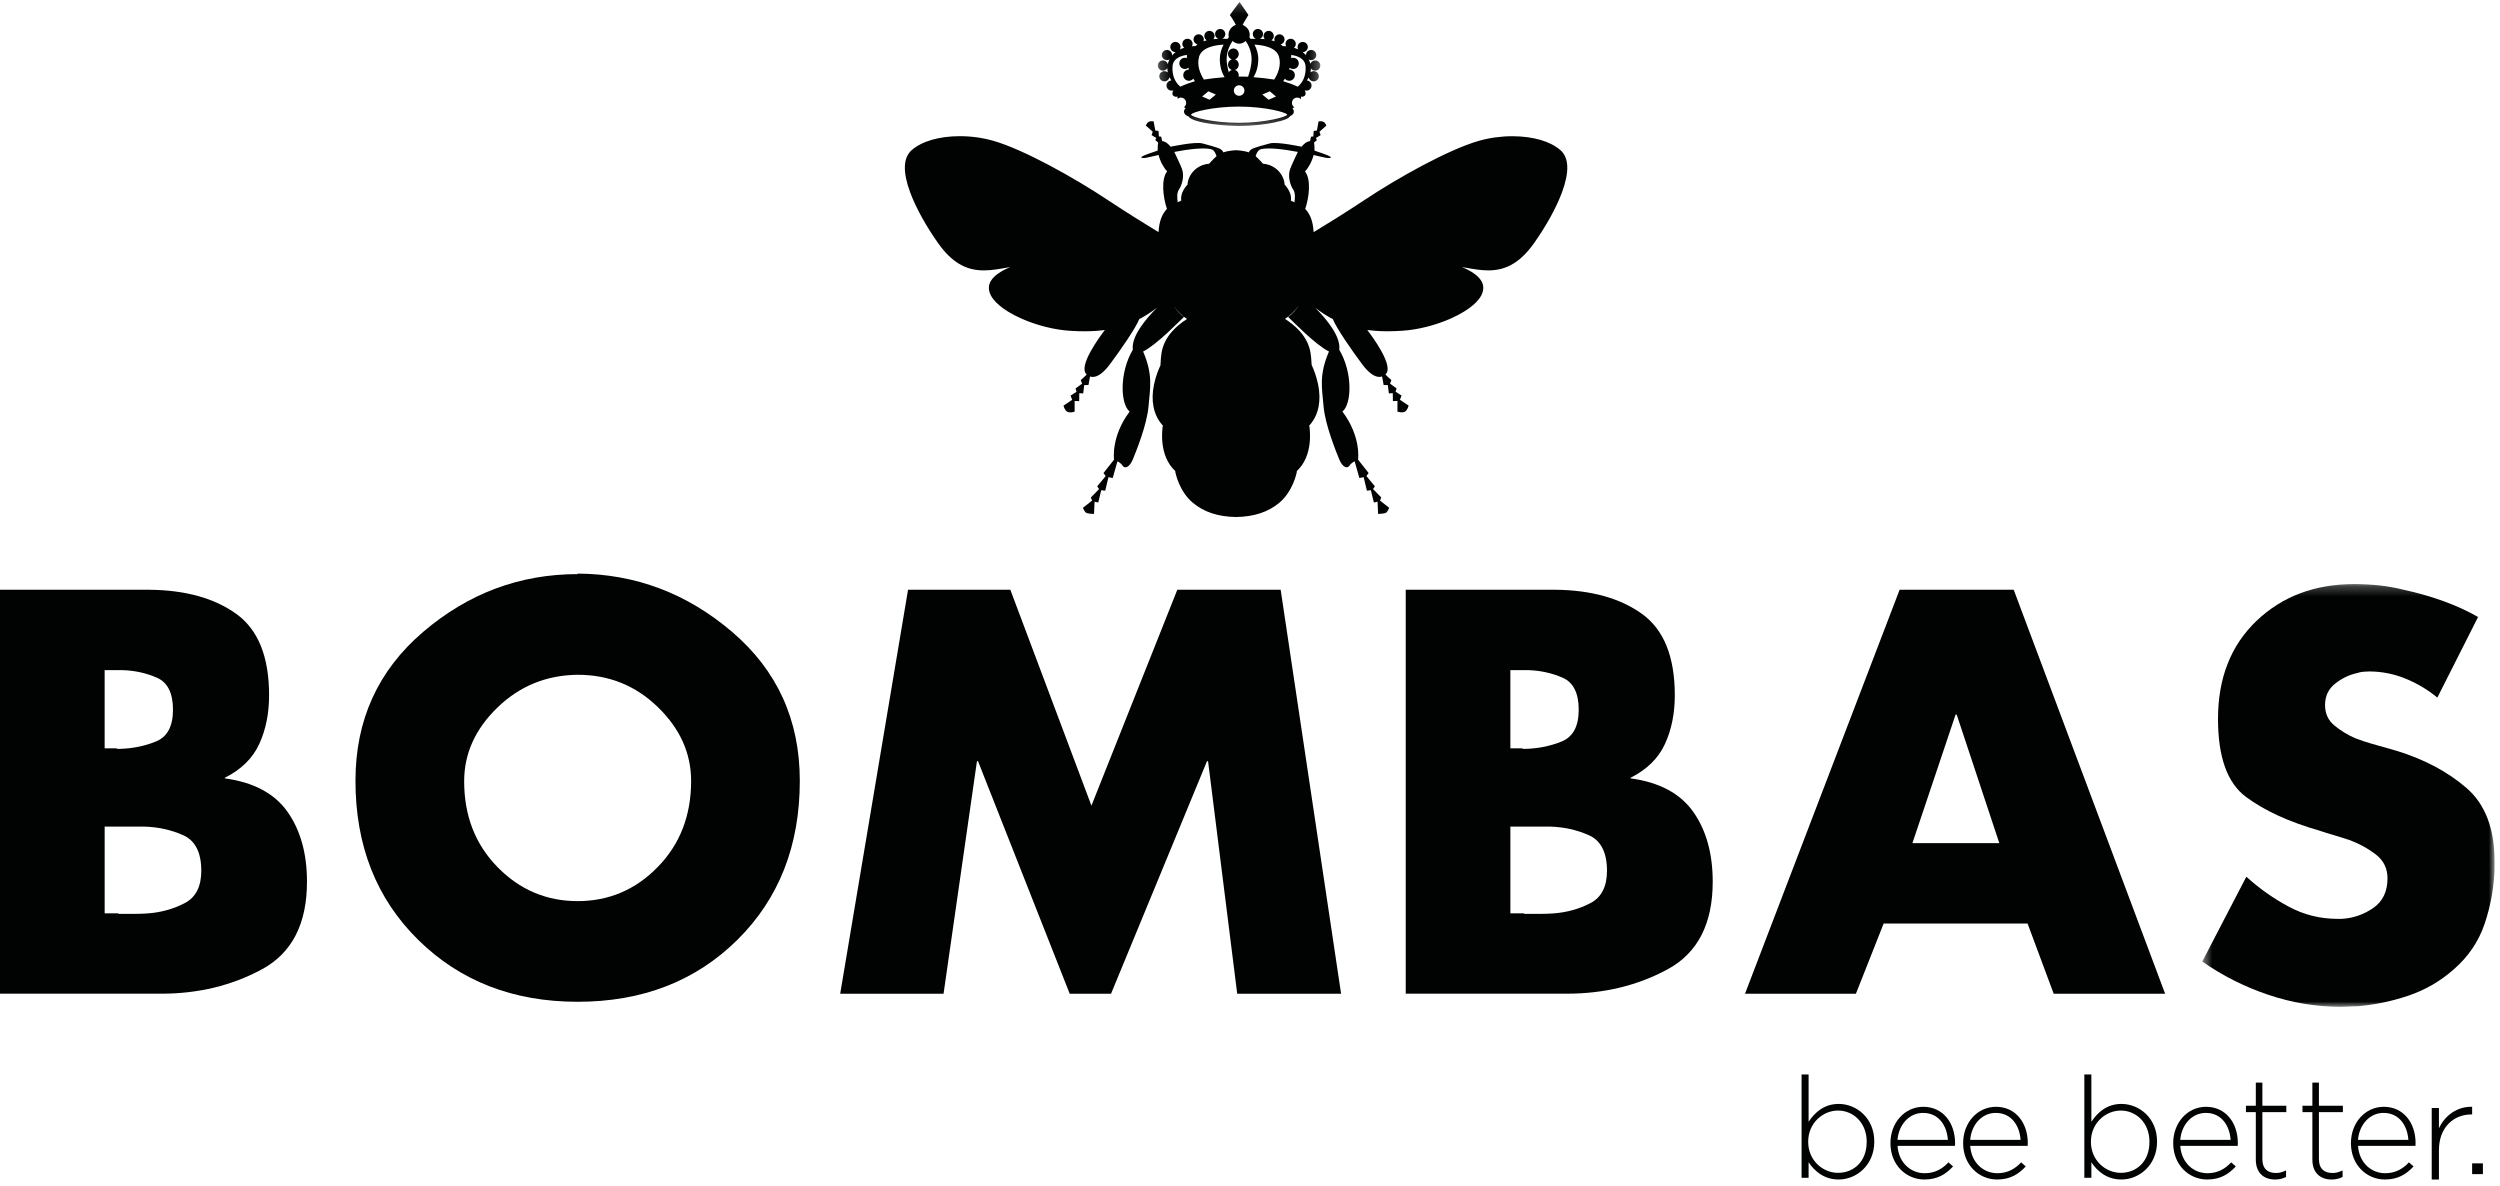 <svg width="253" height="120" viewBox="0 0 253 120" xmlns="http://www.w3.org/2000/svg" xmlns:xlink="http://www.w3.org/1999/xlink"><defs><path id="a" d="M.255.197H16.7V12.75H.255V.196z"/><path id="c" d="M30.066 43.025V.24H.49v42.785h29.576z"/></defs><g fill="none" fill-rule="evenodd"><path d="M119.304 19.192c-.24.35-.17.973-.117 1.277l.007-.004c.116-.044.233-.1.352-.165-.047-.268-.048-.88.634-1.628.036-.897.834-2.002 2.183-2.102.387-.443.746-.763.746-.763s-.148-.622-.545-.71c-.82-.187-2.335.016-3.726.277 0 0 .637 1.333.774 1.707.266.735.014 1.64-.31 2.112zm8.31-4.096c-.397.09-.543.71-.543.71s.358.32.748.764c1.348.1 2.145 1.205 2.183 2.102.682.75.68 1.36.633 1.63.118.063.236.12.35.164l.01.003c.052-.304.123-.93-.117-1.278-.326-.473-.577-1.377-.308-2.11.134-.375.77-1.708.77-1.708-1.39-.26-2.903-.464-3.725-.278zm30.314.107c.855.765.906 2.192.154 4.24-.567 1.54-1.605 3.427-2.846 5.174-1.35 1.9-2.774 2.747-4.613 2.747-.77 0-1.545-.138-2.366-.285-.087-.016-.174-.032-.265-.047l-.054-.01c.864.358 1.622.822 1.973 1.413.185.308.334.81-.004 1.46-.248.47-.977 1.402-3.107 2.347-1.535.68-3.32 1.13-4.894 1.23-.536.035-1.026.052-1.497.052-.73 0-1.402-.046-2.04-.13.45.584 2.78 3.707 1.84 4.49.028.094.598.574.598.574l-.133.367.66.482-.1.336.604.387-.166.428.875.583s-.076.43-.356.608c-.283.178-.77.008-.77.008v-1.08l-.462.016-.01-.802-.398.02-.1-.837-.427-.013-.16-.87s-.752.443-1.965-1.168c-1.144-1.52-2.657-3.724-3.016-4.626-.596-.313-1.186-.694-1.78-1.146 1.127 1.13 2.606 2.895 2.432 4.246 1.38 2.326 1.26 5.506.317 6.252 1.925 2.557 1.582 4.863 1.582 4.863l1.07 1.36-.225.304.86 1.042-.19.272.836.858-.133.306.933.737s-.165.427-.35.515c-.19.087-.773.103-.773.103l-.058-1.237-.37.082-.304-1.245-.4.05-.33-1.37-.434.083-.476-1.683s-.31.115-.534.45c-.225.33-.71.13-1.026-.65-.318-.78-1.423-3.478-1.586-5.367-.163-1.89-.474-3.17.547-5.548-1.426-.72-3.715-3.118-4.134-3.5.463-.31.82-.76 1.07-1.16-.368.54-.834.99-1.386 1.36 1.09.705 1.82 1.47 2.237 2.337.356.743.4 1.405.43 1.885.005.045.006.088.01.127l.02.3-.008-.002c.174.367.474 1.078.655 1.952.346 1.667.065 3.087-.814 4.11l-.04.045-.04-.01c.06.356.47 3.078-1.28 4.68l.035.007-.018.095c-.015.078-.388 1.93-1.762 3.08-1.12.935-2.543 1.408-4.353 1.442h-.052c-1.808-.033-3.23-.507-4.35-1.443-1.376-1.148-1.748-3-1.764-3.078l-.02-.095.037-.007c-1.75-1.602-1.342-4.324-1.28-4.68l-.042.01-.04-.045c-.877-1.024-1.16-2.438-.814-4.092.19-.902.508-1.63.677-1.98l-.03.012.022-.3.008-.13c.064-.972.173-2.598 2.656-4.213-.516-.344-.95-.763-1.304-1.257.246.37.578.767.998 1.05-.42.382-2.71 2.78-4.133 3.5 1.02 2.38.708 3.66.547 5.548-.162 1.89-1.27 4.588-1.586 5.368-.316.78-.804.98-1.028.65-.224-.335-.534-.45-.534-.45l-.474 1.683-.433-.083-.33 1.37-.4-.05-.304 1.245-.37-.082-.058 1.238s-.584-.015-.77-.102c-.188-.088-.355-.515-.355-.515l.934-.737-.132-.306.836-.858-.193-.273.862-1.043-.224-.303 1.07-1.36s-.344-2.307 1.58-4.864c-.94-.746-1.06-3.926.317-6.252-.173-1.352 1.31-3.12 2.44-4.25-.598.455-1.19.837-1.788 1.15-.36.903-1.872 3.108-3.015 4.626-1.213 1.61-1.964 1.17-1.964 1.17l-.16.868-.43.013-.1.836-.4-.018-.007.802-.462-.016v1.08s-.487.17-.768-.007c-.28-.177-.355-.607-.355-.607l.876-.582-.165-.427.604-.387-.102-.337.663-.483-.133-.368s.57-.48.598-.574c-.94-.784 1.39-3.907 1.84-4.492-.64.085-1.31.13-2.04.13-.472 0-.962-.016-1.496-.05-1.575-.1-3.36-.55-4.894-1.23-2.13-.946-2.86-1.878-3.106-2.35-.338-.648-.19-1.15-.006-1.458.353-.59 1.11-1.055 1.972-1.412-.018.003-.035.005-.053.01-.09.014-.178.03-.266.045-.82.146-1.594.284-2.364.284-1.84 0-3.262-.846-4.613-2.747-1.24-1.748-2.278-3.633-2.845-5.174-.754-2.048-.702-3.475.152-4.24 1.013-.904 2.792-1.423 4.883-1.423 1.16 0 2.342.164 3.42.477 3.1.9 8.157 3.73 11.545 5.98 1.93 1.28 3.82 2.45 5.144 3.252.066-1.182.403-1.892.852-2.347-.406-1.197-.612-3.007.02-3.802-.333-.333-.696-.974-.868-1.658 0 0-1.316.313-1.45.313-.43 0-.367-.107.015-.277.13-.056.65-.254 1.346-.48 0 0-.015-.55.048-.807-.034-.056-.292-.25-.292-.25l.106-.215-.48-.295.115-.343-.696-.62s.092-.274.284-.38c.202-.107.503-.046.503-.046l.168.92.325.048.043.555.23.025s.08.4.105.453c.3.017.59.242.85.563 0 0 2.493-.537 3.23-.33 1.53.43 1.913.477 2.11.903.528-.19 1.286-.22 1.286-.22s.757.03 1.284.22c.198-.426.583-.472 2.11-.902.74-.208 3.23.33 3.23.33.26-.322.55-.547.852-.563.024-.052.104-.452.104-.452l.232-.025.043-.555.323-.048.167-.92s.302-.06.502.047c.193.106.285.38.285.38l-.697.62.118.343-.483.295.108.215s-.26.194-.292.25c.06.26.046.808.046.808.696.226 1.218.424 1.347.48.38.17.44.277.014.277-.135 0-1.45-.313-1.45-.313-.173.684-.537 1.325-.872 1.66.635.794.43 2.603.023 3.8.45.455.788 1.166.853 2.346 1.323-.8 3.214-1.97 5.145-3.252 3.384-2.25 8.443-5.08 11.544-5.98 1.077-.312 2.26-.476 3.42-.476 2.09 0 3.868.52 4.88 1.423z" fill="#010202"/><g transform="translate(116.914)"><mask id="b" fill="#fff"><use xlink:href="#a"/></mask><path d="M1.746 6.71c.062-.872.986-1.093 1.452-1.15l.002.012c0 .09 0 .197.004.31-.063-.024-.132-.036-.203-.036-.313 0-.568.254-.568.566 0 .315.255.57.57.57.135 0 .256-.05.353-.126.016.06.035.123.055.182h-.008c-.317 0-.572.256-.572.568 0 .314.255.57.572.57.178 0 .335-.085.44-.214.053.086.108.17.17.254-.555.168-1.06.358-1.473.556-.483-.384-.865-1.09-.794-2.062m6.74 4.077c2.683 0 4.86.61 4.86.818 0 .204-2.177.823-4.86.823-2.685 0-4.86-.59-4.86-.823 0-.242 2.175-.818 4.86-.818M6.13 9.567l-.632.527c-.085-.035-.556-.24-.756-.327.168-.14.558-.47.63-.527.086.037.555.24.758.326M4.428 5.758c.28-1.037 1.838-1.213 2.488-1.24-.22.412-.385.906-.385 1.46 0 .83.24 1.436.48 1.834-.706.054-1.414.135-2.09.24-.33-.508-.74-1.383-.492-2.294m4.594 3.406c0 .294-.24.53-.537.53-.296 0-.535-.236-.535-.53 0-.295.24-.533.535-.533.296 0 .537.24.537.534M7.818 4.14c.18.174.413.282.667.282.255 0 .488-.108.668-.28.272.41.594 1.064.594 1.836 0 .68-.225 1.415-.356 1.786-.298-.015-.6-.018-.902-.01-.296-.007-.6 0-.906.015-.13-.368-.36-1.107-.36-1.792 0-.772.325-1.425.596-1.837m4.4 5.627c-.2.087-.67.292-.756.327-.07-.06-.466-.387-.633-.528l.756-.326c.072.058.465.387.63.527m-2.178-5.25c.65.028 2.208.204 2.488 1.24.25.912-.16 1.787-.493 2.295-.675-.105-1.383-.186-2.09-.24.24-.398.482-1.003.482-1.834 0-.554-.167-1.048-.387-1.46m3.076 3.444c.103.13.262.213.44.213.315 0 .572-.255.572-.57 0-.31-.257-.567-.573-.567h-.01c.022-.06.04-.122.058-.182.095.076.217.125.353.125.315 0 .57-.253.57-.568 0-.312-.255-.566-.57-.566-.072 0-.14.012-.203.036.004-.113.004-.22.002-.31l.005-.01c.465.055 1.387.276 1.453 1.148.068.97-.312 1.678-.796 2.062-.413-.198-.916-.388-1.473-.556.062-.083.12-.168.174-.254M.774 7.147c.19 0 .35-.1.443-.253 0 .153.017.3.05.44-.092-.082-.212-.133-.342-.133-.287 0-.52.233-.52.518 0 .286.233.516.52.516.254 0 .468-.186.508-.43.06.12.125.232.194.337-.274.015-.494.24-.494.516 0 .285.23.516.517.516.062 0 .122-.01.176-.032-.12.228-.13.406-.017.53.122.137.35.14.418.102l.018-.01c.005.08.01.166.012.233.09-.072.206-.12.333-.12.297 0 .536.242.536.537 0 .177-.09.333-.224.43.066.045.125.08.165.1l-.005.005c-.12.134-.154.252-.154.346 0 .033.004.06.012.087.054.238.314.355.364.375l.08.032c.497.72 3.89.962 5.12.962 1.597 0 2.88-.214 3.503-.34 1.216-.252 1.56-.46 1.65-.65l.012-.005c.03-.012.306-.128.364-.372.025-.1.02-.248-.13-.417.037-.017.108-.057.187-.11-.145-.094-.24-.26-.24-.444 0-.295.237-.536.534-.536.146 0 .278.06.376.153l.01-.25c.108.035.278-.01.357-.077.106-.086.183-.254.02-.565.055.023.114.034.177.034.285 0 .516-.23.516-.516 0-.272-.21-.493-.478-.513.065-.097.127-.202.182-.313.05.23.26.404.507.404.286 0 .52-.23.52-.516 0-.285-.234-.517-.52-.517-.122 0-.234.046-.324.118.028-.127.044-.26.045-.395.094.135.252.224.43.224.287 0 .52-.23.52-.516 0-.284-.233-.516-.52-.516-.224 0-.41.142-.483.34l-.026-.087c-.035-.122-.083-.237-.136-.346.072.038.152.062.24.062.287 0 .516-.232.516-.516 0-.284-.23-.516-.516-.516-.286 0-.518.232-.518.516 0 .01.002.02.004.03-.1-.12-.217-.226-.342-.326.288 0 .52-.23.52-.515 0-.284-.233-.515-.52-.515-.286 0-.518.23-.518.515 0 .086.023.166.06.236-.135-.06-.275-.115-.427-.162.114-.095.184-.234.184-.393 0-.284-.232-.516-.518-.516-.288 0-.52.23-.52.515 0 .09.025.172.064.245-.103-.01-.192-.014-.265-.016h-.08c-.06-.066-.13-.124-.203-.178.222-.06.386-.26.386-.498 0-.284-.233-.517-.518-.517-.286 0-.518.234-.518.518 0 .068.014.127.035.184-.107-.037-.218-.07-.33-.097.144-.092.24-.252.24-.436 0-.285-.23-.517-.516-.517-.288 0-.52.232-.52.516 0 .12.045.23.117.317-.168-.016-.332-.027-.492-.033.19-.077.323-.262.323-.476 0-.285-.233-.518-.52-.518-.285 0-.52.233-.52.518 0 .21.13.39.31.47-.175 0-.333.007-.467.014l-.05.002-.092-.118-.034-.043c.018-.077.028-.157.028-.24 0-.394-.216-.737-.535-.92L8.85 2.5c0-.003.296-.558.578-.99C9.064.97 8.524.197 8.524.197s-.65.882-.98 1.323c.33.44.61.986.61.99l-.206.1c-.32.186-.536.53-.536.924 0 .082.01.162.03.237l-.036.046-.093.118-.05-.002c-.135-.007-.3-.014-.48-.014.18-.082.305-.26.305-.47 0-.285-.232-.518-.518-.518-.286 0-.52.233-.52.518 0 .214.136.4.324.477-.16.006-.325.017-.493.036.073-.088.12-.2.12-.32 0-.285-.235-.517-.52-.517-.287 0-.52.232-.52.516 0 .185.1.345.248.438-.116.028-.23.063-.338.1.024-.057.037-.12.037-.19 0-.284-.233-.517-.52-.517-.284 0-.517.234-.517.518 0 .244.17.446.397.5-.072.053-.14.11-.2.175h-.08c-.073.003-.17.007-.28.018.042-.072.067-.155.067-.245 0-.284-.233-.516-.52-.516-.284 0-.518.23-.518.515 0 .16.074.302.19.398-.155.047-.302.104-.437.17.04-.073.064-.157.064-.248 0-.284-.232-.515-.52-.515-.284 0-.517.23-.517.515 0 .285.233.515.518.515h.017c-.133.105-.254.22-.36.35.004-.018.007-.037.007-.054 0-.284-.233-.516-.52-.516-.285 0-.52.232-.52.516 0 .284.235.516.52.516.096 0 .184-.028.26-.07-.056.11-.105.23-.142.355-.012.04-.022.077-.03.112-.067-.21-.26-.366-.494-.366-.285 0-.52.232-.52.517 0 .286.235.517.52.517" fill="#010202" mask="url(#b)"/></g><path d="M124.272 7.61c0 .31.245.566.546.566.3 0 .545-.255.545-.567 0-.252-.16-.462-.378-.534.22-.075.378-.286.378-.536 0-.25-.16-.462-.378-.535.22-.074.378-.285.378-.534 0-.312-.244-.565-.545-.565-.3 0-.546.253-.546.566 0 .25.16.46.378.535-.217.073-.378.286-.378.535 0 .25.16.46.378.536-.217.072-.378.282-.378.533" fill="#010202"/><path d="M10.59 92.43h1.35c.037.036.082.054.136.054h1.54c.468 0 .937-.018 1.405-.053 1.333-.107 2.56-.454 3.675-1.037 1.116-.58 1.675-1.67 1.675-3.273 0-1.855-.613-3.056-1.837-3.6-1.225-.545-2.558-.836-4-.872h-3.942v8.783zm0-16.7h1.19c.034.04.08.056.134.056h.19c1.33-.035 2.566-.29 3.7-.758 1.135-.47 1.702-1.537 1.702-3.2 0-1.685-.54-2.766-1.62-3.242-1.08-.475-2.253-.732-3.513-.77H10.59v7.915zM0 100.563v-40.88h15.13c3.637.037 6.564.85 8.78 2.442 2.214 1.59 3.322 4.337 3.322 8.24 0 1.844-.334 3.49-1 4.934-.666 1.446-1.83 2.584-3.485 3.416v.055c2.918.396 5.034 1.525 6.35 3.387 1.313 1.862 1.97 4.22 1.97 7.075 0 4.264-1.52 7.22-4.564 8.864-3.045 1.646-6.44 2.466-10.185 2.466H0z" fill="#010202"/><path d="M50.343 71.6c-2.247 2.176-3.37 4.663-3.37 7.466 0 3.487 1.123 6.38 3.37 8.677 2.245 2.3 4.95 3.45 8.114 3.45 3.162 0 5.868-1.153 8.114-3.46 2.247-2.303 3.37-5.202 3.37-8.696 0-2.81-1.123-5.303-3.37-7.482-2.245-2.178-4.95-3.267-8.113-3.267-3.163.034-5.87 1.14-8.114 3.312zm8.114-13.552c5.858.035 11.07 2.002 15.635 5.902 4.565 3.9 6.848 8.92 6.848 15.064 0 6.574-2.112 11.944-6.334 16.113-4.225 4.17-9.608 6.253-16.15 6.253-6.506 0-11.88-2.084-16.12-6.253-4.242-4.17-6.363-9.54-6.363-16.113 0-6.145 2.283-11.165 6.848-15.064 4.566-3.9 9.778-5.85 15.637-5.85v-.052z" fill="#010202"/><path fill="#010202" d="M91.894 59.683h10.352l8.207 21.85 8.69-21.85h10.46l6.115 40.88h-10.513l-2.95-23.53h-.108l-9.71 23.53h-4.184l-9.278-23.53h-.108l-3.38 23.53h-10.46"/><path d="M152.85 92.43h1.35c.036.036.08.054.134.054h1.54c.47 0 .937-.018 1.405-.053 1.332-.107 2.557-.454 3.673-1.037 1.116-.58 1.675-1.67 1.675-3.273 0-1.855-.614-3.056-1.837-3.6-1.225-.545-2.556-.836-3.997-.872h-3.943v8.783zm0-16.7h1.187c.035.04.083.056.136.056h.19c1.33-.035 2.564-.29 3.7-.758 1.135-.47 1.702-1.537 1.702-3.2 0-1.685-.54-2.766-1.622-3.242-1.08-.475-2.252-.732-3.51-.77h-1.784v7.915zm-10.59 24.832v-40.88h15.127c3.64.037 6.565.85 8.78 2.442 2.216 1.59 3.323 4.337 3.323 8.24 0 1.844-.333 3.49-1 4.934-.666 1.446-1.827 2.584-3.484 3.416v.055c2.918.396 5.034 1.525 6.348 3.387 1.315 1.862 1.973 4.22 1.973 7.075 0 4.264-1.523 7.22-4.566 8.864-3.044 1.646-6.44 2.466-10.183 2.466H142.26z" fill="#010202"/><path d="M198.016 72.316h-.11l-4.37 13.01h8.795l-4.314-13.01zm-7.39 21.145l-2.807 7.102h-11.223l15.645-40.88h11.546l15.323 40.88h-11.276l-2.643-7.1h-14.565z" fill="#010202"/><g transform="translate(222.38 58.866)"><mask id="d" fill="#fff"><use xlink:href="#c"/></mask><path d="M28.422 3.53l-4.142 8.2c-.957-.79-2.028-1.43-3.214-1.915-1.186-.485-2.415-.73-3.69-.73-.178 0-.37.012-.585.03-.21.017-.423.064-.636.134-.816.18-1.558.54-2.23 1.078-.673.538-1.01 1.26-1.01 2.158 0 .864.32 1.556.957 2.077.64.524 1.33.944 2.072 1.268.283.11.557.21.823.3.266.09.522.17.77.24l2.655.756c2.796.865 5.142 2.114 7.036 3.75 1.893 1.637 2.84 4.11 2.84 7.42v.862c-.07 1.87-.407 3.695-1.008 5.476-.602 1.78-1.645 3.32-3.133 4.612-1.345 1.188-2.867 2.07-4.567 2.645-1.7.576-3.434.936-5.204 1.08-.283 0-.557.007-.822.026-.266.02-.523.03-.77.03-2.514 0-4.975-.408-7.38-1.215C4.77 41 2.54 39.877.49 38.44l4.46-8.582c1.31 1.188 2.735 2.196 4.275 3.022 1.54.83 3.194 1.242 4.965 1.242h.422c1.17-.073 2.233-.442 3.188-1.105.956-.666 1.434-1.665 1.434-2.995 0-1.01-.398-1.816-1.195-2.428-.796-.61-1.692-1.1-2.682-1.46-.425-.142-.85-.276-1.275-.402-.425-.126-.814-.242-1.168-.352-.07-.035-.15-.06-.24-.08-.088-.02-.167-.045-.237-.08-3.153-.9-5.665-2.05-7.54-3.453-1.878-1.403-2.815-4.03-2.815-7.878 0-4.136 1.3-7.447 3.903-9.93 2.6-2.48 5.9-3.72 9.903-3.72.813 0 1.645.045 2.495.132.85.094 1.7.245 2.55.46 1.344.29 2.662.667 3.955 1.133 1.292.47 2.468 1.007 3.532 1.62V3.53z" fill="#010202" mask="url(#d)"/></g><path d="M188.91 115.54c0-1.917-1.35-3.152-2.903-3.152-1.54 0-3.018 1.276-3.018 3.14v.03c0 1.875 1.478 3.133 3.017 3.133 1.61 0 2.902-1.158 2.902-3.12v-.03zm-2.83 3.826c-1.48 0-2.44-.83-3.05-1.746v1.573h-.71v-10.455h.71v4.784c.64-.96 1.583-1.805 3.05-1.805 1.784 0 3.598 1.418 3.598 3.796v.027c0 2.38-1.814 3.826-3.6 3.826z" fill="#010202"/><path d="M197.126 115.356c-.096-1.418-.908-2.73-2.514-2.73-1.388 0-2.46 1.172-2.584 2.73h5.098zm-2.35 3.374c1.085 0 1.827-.48 2.404-1.1l.468.413c-.715.77-1.553 1.323-2.9 1.323-1.84 0-3.435-1.474-3.435-3.664v-.03c0-2.04 1.43-3.664 3.325-3.664 1.965 0 3.216 1.598 3.216 3.678v.03c0 .096 0 .136-.013.246h-5.812c.123 1.75 1.374 2.768 2.747 2.768z" fill="#010202"/><path d="M204.483 115.356c-.095-1.418-.907-2.73-2.513-2.73-1.39 0-2.46 1.172-2.586 2.73h5.1zm-2.35 3.374c1.086 0 1.828-.48 2.406-1.1l.466.413c-.715.77-1.554 1.323-2.9 1.323-1.84 0-3.435-1.474-3.435-3.664v-.03c0-2.04 1.43-3.664 3.326-3.664 1.965 0 3.216 1.598 3.216 3.678v.03c0 .096 0 .136-.014.246h-5.814c.125 1.75 1.375 2.768 2.748 2.768z" fill="#010202"/><path d="M217.524 115.54c0-1.917-1.35-3.152-2.902-3.152-1.54 0-3.02 1.276-3.02 3.14v.03c0 1.875 1.48 3.133 3.02 3.133 1.61 0 2.902-1.158 2.902-3.12v-.03zm-2.83 3.826c-1.48 0-2.438-.83-3.047-1.746v1.573h-.712v-10.455h.712v4.784c.638-.96 1.582-1.805 3.047-1.805 1.786 0 3.6 1.418 3.6 3.796v.027c0 2.38-1.814 3.826-3.6 3.826z" fill="#010202"/><path d="M225.74 115.356c-.095-1.418-.906-2.73-2.513-2.73-1.39 0-2.46 1.172-2.584 2.73h5.097zm-2.35 3.374c1.086 0 1.83-.48 2.405-1.1l.468.413c-.715.77-1.553 1.323-2.9 1.323-1.84 0-3.435-1.474-3.435-3.664v-.03c0-2.04 1.43-3.664 3.326-3.664 1.965 0 3.215 1.598 3.215 3.678v.03c0 .096 0 .136-.015.246h-5.812c.123 1.75 1.374 2.768 2.748 2.768z" fill="#010202"/><path d="M230.224 119.366c-1.07 0-1.936-.62-1.936-2.014v-4.804h-1v-.647h1v-2.345h.664v2.346h2.423v.648h-2.423v4.73c0 1.05.58 1.426 1.38 1.426.338 0 .622-.074 1.015-.258v.66c-.352.175-.69.26-1.123.26" fill="#010202"/><path d="M235.947 119.366c-1.07 0-1.935-.62-1.935-2.014v-4.804h-1.002v-.647h1.002v-2.345h.663v2.346h2.423v.648h-2.423v4.73c0 1.05.582 1.426 1.38 1.426.338 0 .623-.074 1.015-.258v.66c-.352.175-.69.26-1.123.26" fill="#010202"/><path d="M243.728 115.356c-.096-1.418-.907-2.73-2.514-2.73-1.388 0-2.46 1.172-2.583 2.73h5.098zm-2.35 3.374c1.086 0 1.83-.48 2.405-1.1l.467.413c-.714.77-1.553 1.323-2.9 1.323-1.84 0-3.435-1.474-3.435-3.664v-.03c0-2.04 1.43-3.664 3.326-3.664 1.967 0 3.216 1.598 3.216 3.678v.03c0 .096 0 .136-.013.246h-5.812c.124 1.75 1.374 2.768 2.748 2.768z" fill="#010202"/><path d="M250.105 112.78c-1.754 0-3.285 1.263-3.285 3.62v2.966h-.73v-7.238h.73v2.056c.594-1.292 1.857-2.228 3.36-2.174v.77h-.075z" fill="#010202"/><path fill="#010202" d="M250.18 118.822h1.09v-1.09h-1.09"/></g></svg>